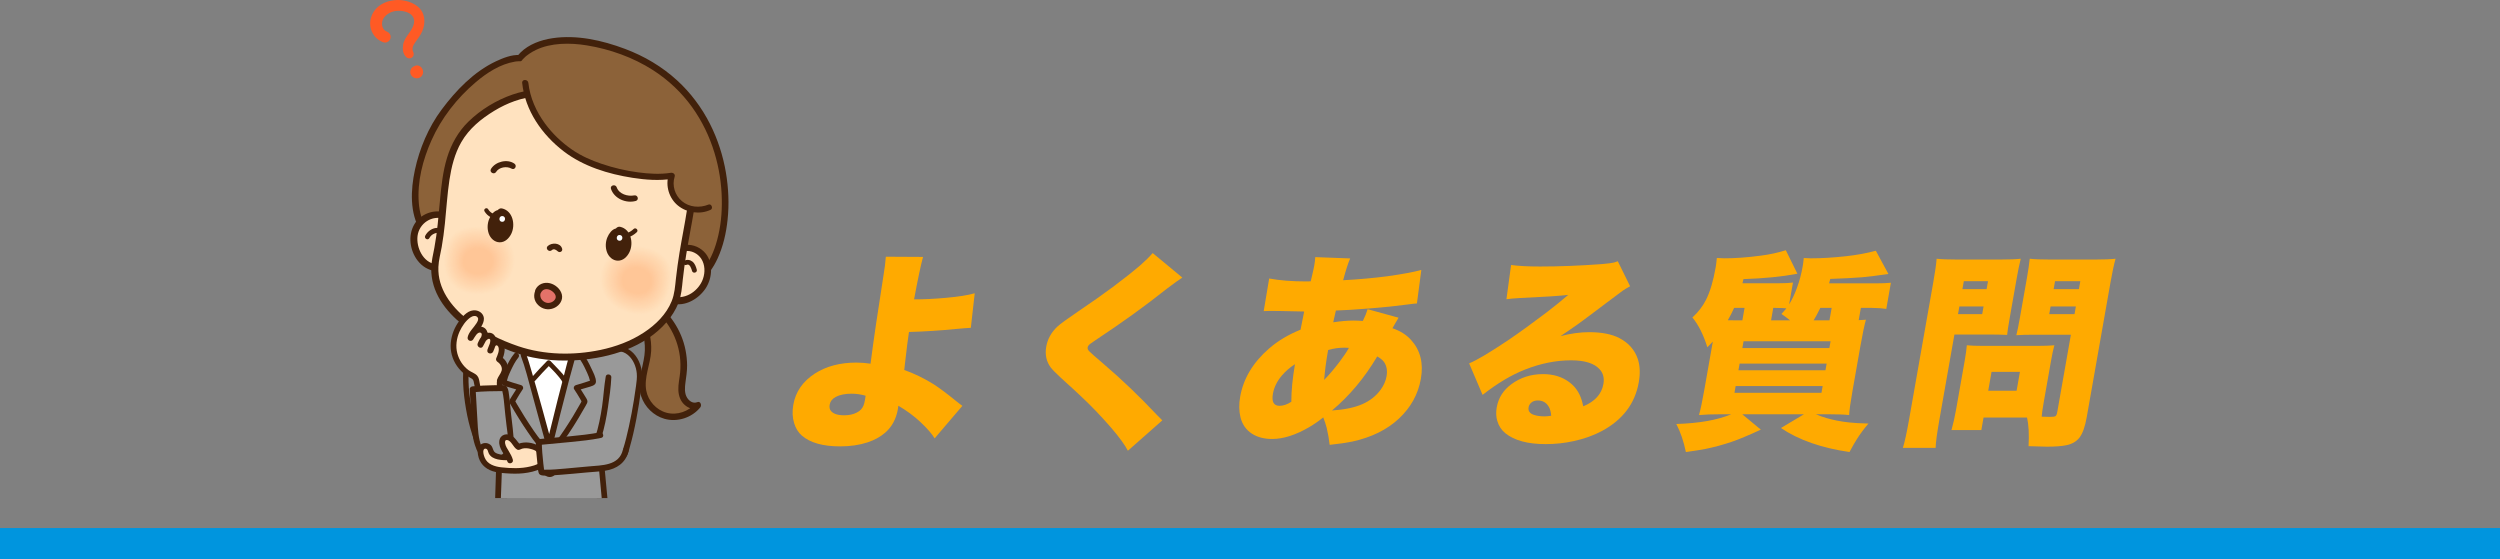 <?xml version="1.0" encoding="UTF-8"?>
<svg id="_レイヤー_2" data-name="レイヤー_2" xmlns="http://www.w3.org/2000/svg" xmlns:xlink="http://www.w3.org/1999/xlink" viewBox="0 0 1200 268.46">
  <rect x="0" y="0" width="1200" height="268.46" fill="#808080" stroke="none"/>
  <defs>
    <style>
      .cls-1 {
        fill: #ffdfba;
      }

      .cls-2 {
        fill: #ffdab4;
      }

      .cls-3 {
        fill: #ffd2a8;
      }

      .cls-4 {
        fill: #ffd3aa;
      }

      .cls-5 {
        fill: #ffd9b2;
      }

      .cls-6 {
        fill: #ffc799;
      }

      .cls-7 {
        fill: #ffd4ab;
      }

      .cls-8 {
        fill: #ffdeb9;
      }

      .cls-9 {
        fill: #fff;
      }

      .cls-10 {
        fill: #ffe1bf;
      }

      .cls-11 {
        fill: #ffe1be;
      }

      .cls-12 {
        fill: #ffcca0;
      }

      .cls-13 {
        fill: none;
      }

      .cls-14 {
        fill: #ffcea3;
      }

      .cls-15 {
        fill: #ffddb7;
      }

      .cls-16 {
        fill: #ffc798;
      }

      .cls-17 {
        fill: #ffd0a6;
      }

      .cls-18 {
        fill: #e47269;
      }

      .cls-19 {
        fill: #ffd5ac;
      }

      .cls-20 {
        fill: #ffcea2;
      }

      .cls-21 {
        fill: #ffcb9f;
      }

      .cls-22 {
        fill: #ffd2a9;
      }

      .cls-23 {
        fill: #ffc99b;
      }

      .cls-24 {
        fill: #ff5a24;
      }

      .cls-25 {
        fill: #fa0;
      }

      .cls-26 {
        fill: #ffdbb5;
      }

      .cls-27 {
        fill: #ffd7af;
      }

      .cls-28 {
        fill: #ffca9d;
      }

      .cls-29 {
        fill: #999;
      }

      .cls-30 {
        fill: #ffcfa4;
      }

      .cls-31 {
        fill: #ffe2bf;
      }

      .cls-32 {
        fill: #ffdfbb;
      }

      .cls-33 {
        fill: #ffdcb6;
      }

      .cls-34 {
        fill: #ffcb9e;
      }

      .cls-35 {
        fill: #ffdab3;
      }

      .cls-36 {
        fill: #0095de;
      }

      .cls-37 {
        fill: #ffc697;
      }

      .cls-38 {
        fill: #ffcda1;
      }

      .cls-39 {
        fill: #42210b;
      }

      .cls-40 {
        fill: #ffd8b0;
      }

      .cls-41 {
        fill: #ffd8b1;
      }

      .cls-42 {
        fill: #ffd1a7;
      }

      .cls-43 {
        fill: #ffe1bd;
      }

      .cls-44 {
        fill: #ffd6ae;
      }

      .cls-45 {
        fill: #ffd0a5;
      }

      .cls-46 {
        fill: #ffd6ad;
      }

      .cls-47 {
        fill: #ffddb8;
      }

      .cls-48 {
        fill: #ffe0bc;
      }

      .cls-49 {
        clip-path: url(#clippath);
      }

      .cls-50 {
        fill: #8c6239;
      }

      .cls-51 {
        fill: #ffc99c;
      }

      .cls-52 {
        fill: #ffc89a;
      }
    </style>
    <clipPath id="clippath">
      <rect class="cls-13" x="190.29" y="8.13" width="164.39" height="230.94"/>
    </clipPath>
  </defs>
  <g id="_レイヤー_1-2" data-name="レイヤー_1">
    <g>
      <g>
        <g>
          <g class="cls-49">
            <g>
              <g>
                <g>
                  <path class="cls-10" d="M249.09,269.43c-.1,2.6,4.85,50.31,4.75,52.91-.02.57-7.26,10.86-7.59,13.95-.58,5.42,5.14,8.84,11.47,3.96,2.53-1.95,6.8-13.06,6.3-17.15-.17-1.37.64-57.63-.7-55.01"/>
                  <path class="cls-39" d="M247.7,269.43c-.04,1.23.14,2.5.25,3.73.21,2.53.45,5.06.68,7.59.64,6.87,1.3,13.73,1.95,20.6.55,5.84,1.12,11.68,1.59,17.53.06.78.12,1.56.17,2.34.01.24.02.49.04.74.02.29-.05.57.04.06.08-.47.09-.18-.04.02-.13.2-.25.42-.37.63-.35.57-.71,1.13-1.06,1.69-.97,1.53-1.94,3.06-2.87,4.62-1.74,2.92-3.9,6.16-3.18,9.71.95,4.68,6.01,6.34,10.14,4.79,1.99-.75,3.81-1.9,5.04-3.65,1.05-1.48,1.82-3.16,2.53-4.83,1.47-3.46,3.09-7.55,2.96-11.38-.31-9.24.04-18.54.06-27.79.01-6.29.02-12.58-.1-18.87-.04-2.1-.08-4.19-.21-6.29-.06-1.04.02-2.45-.54-3.38-.63-1.03-2.16-1.02-2.74.05-.92,1.7,1.67,3.22,2.59,1.52.09-.17-.09.26-.19.24-.09.07-.19.15-.28.22-.59-.07-1.17-.15-1.76-.22-.14-.09-.32-.49-.31-.52-.02.09.07.33.09.42.08.33-.04-.43,0-.01.01.12.03.24.04.36.03.32.05.65.08.97.12,1.9.17,3.8.21,5.7.12,5.84.13,11.68.12,17.51,0,9.69-.3,19.4-.1,29.09.04,2.19-.27,4.17-.88,6.29-.94,3.22-2.2,7.12-4.34,9.68-2.11,2.53-7.82,4.03-9.31.08-.57-1.52-.32-2.45.31-3.84.69-1.54,1.56-3.01,2.42-4.47,1.4-2.37,3.16-4.64,4.35-7.12.49-1.03.18-2.4.09-3.49-.42-5.19-.95-10.37-1.45-15.55-1.09-11.2-2.44-22.4-3.15-33.63-.02-.37-.06-.75-.05-1.13.06-1.8-2.74-1.8-2.79,0h0Z"/>
                </g>
                <path class="cls-29" d="M229.3,171.51c15.65-13.94,53.05-12.28,62.58-3.1,2.18,2.1,3.1,22.92,3.1,22.92l-57.59-4.46-8.09-15.36Z"/>
                <g>
                  <path class="cls-29" d="M265.59,255.76c1.2,30.17.74,66.32.22,66.84-2.29,2.31-14.22,1.07-14.51-1.89-1.41-14.76-10.91-66.12-9.18-84.22l23.79-2.84"/>
                  <path class="cls-39" d="M264.18,255.76c.54,15.7.7,31.43.61,47.14-.03,5.18-.06,10.37-.23,15.55-.04,1.21-.13,2.41-.19,3.62-.02.44.12-.35,0,0-.01.03-.01.06-.02.09-.05.12.28-.56.29-.56-.02-.13.2-.01-.07.03-.62.09-1.51.5-2.38.57-2.4.21-4.91,0-7.23-.69-.84-.25-1.68-.7-2.15-1.05.25.19-.11-.17-.01-.02,0,0,.03.19.02,0-.02-.41-.08-.81-.13-1.22-.47-4.21-1.09-8.4-1.71-12.59-1.73-11.79-3.6-23.55-5.11-35.38-1.35-10.57-2.83-21.39-2.46-32.07.03-.9.08-1.8.17-2.7-.49.49-.97.97-1.46,1.46,6.95-.83,13.9-1.66,20.86-2.49.7-.08,1.39-.17,2.09-.26.2-.03.41-.05.61-.08.74-.1-.15.02.23-.03,1.82-.22,1.84-3.1,0-2.88-6.95.83-13.91,1.64-20.86,2.47-.98.12-1.95.23-2.93.35-.84.1-1.38.59-1.46,1.46-.42,4.54-.19,9.14.12,13.68.4,5.95,1.03,11.88,1.74,17.8,1.51,12.53,3.37,25.02,5.21,37.5.65,4.43,1.31,8.8,1.82,13.21.1.83.09,1.73.29,2.54.24.99,1.02,1.72,1.87,2.24,2.1,1.27,4.82,1.64,7.22,1.81,2.27.16,5.08.21,7.12-.96,1.25-.71,1.36-1.59,1.45-2.88.29-4.13.28-8.3.33-12.44.18-15.65,0-31.32-.58-46.96-.08-2.1-.16-4.19-.26-6.29-.08-1.8-2.88-1.82-2.81,0h0Z"/>
                </g>
                <path class="cls-39" d="M280.12,269.96c.07,1.12-.06,2.28-.13,3.4-.13,2.38-.29,4.75-.44,7.12-.43,6.51-.89,13.02-1.35,19.52-.42,5.88-.84,11.76-1.2,17.64-.1,1.57-.21,3.14-.25,4.71-.04,1.69,1.18,3,2.08,4.34,1.9,2.85,3.94,5.72,5.4,8.84,1.27,2.73-.1,6.12-3.51,6.14-2,.01-4.37-1.12-5.46-2.34-1-1.12-1.74-2.63-2.4-4-1.53-3.14-3.15-6.89-3.3-10.44-.12-2.79-.1-5.61-.19-8.4-.19-5.82-.38-11.63-.56-17.45-.18-6.13-.35-12.27-.45-18.41-.06-3.67-.24-7.42.12-11.08-.07.67-.04.05.03-.06.1-.17-.18.34-.21.37-.7.86-1.95.57-2.34-.1.97,1.67,3.57.16,2.59-1.52-.61-1.05-2.11-1.09-2.75-.04-.28.47-.31,1.06-.36,1.58-.15,1.56-.14,3.14-.15,4.71-.03,5.77.13,11.55.28,17.32.28,10.53.85,21.06.98,31.6.03,2.29.34,4.41,1.01,6.62,1.12,3.68,2.65,7.6,4.99,10.69,2.55,3.36,8.17,5.23,11.95,2.89,3.38-2.09,3.86-6.24,2.28-9.59-1.51-3.21-3.63-6.16-5.6-9.1-.37-.55-.75-1.1-1.11-1.66-.1-.16-.41-.88-.57-.94.29.1.12.95.16.25.01-.26.01-.52.02-.78.17-4.91.55-9.82.87-14.72.78-11.96,1.87-23.94,2.32-35.93.02-.4.04-.81.02-1.21-.1-1.79-2.9-1.8-2.79,0h0Z"/>
                <g>
                  <path class="cls-29" d="M248.15,232.64l39.42,4.2c3.69,13.72-5.93,69.66-6.96,84.45-.21,2.97-12.1,4.55-14.45,2.3-.53-.51-.44-30.47-.9-71.19l-4.84-2.01"/>
                  <path class="cls-39" d="M248.15,234.05c11.53,1.28,23.06,2.56,34.59,3.8,1.61.17,3.22.35,4.83.52-.49-.37-.98-.75-1.47-1.12.45,1.71.54,2.81.65,4.61.14,2.22.14,4.45.1,6.68-.12,5.7-.58,11.4-1.12,17.08-1.2,12.59-2.9,25.13-4.54,37.67-.62,4.75-1.26,9.5-1.76,14.26-.09.86-.17,1.72-.24,2.58-.03.35-.06.7-.07,1.04,0,.13,0-.04,0-.04.05,0-.04.09-.26.25-.59.43-1.83.88-2.76,1.12-1.32.34-2.67.55-4.04.63-1.21.07-2.47.1-3.66-.16-.47-.1-.75-.26-1.06-.35-.4-.11.02-.06-.04,0-.03-.03-.06-.06-.09-.08.07.09.15.19.22.28.19.33.18.42.11.24-.14-.36.02.3,0,.06-.01-.18-.03-.36-.05-.53-.04-.51-.06-1.02-.08-1.53-.16-4.1-.18-8.22-.22-12.32-.17-16.19-.23-32.39-.4-48.58-.03-2.59-.05-5.17-.08-7.76,0-.71-.46-1.15-1.07-1.4-1.61-.67-3.23-1.32-4.85-1.99-.72-.3-1.57.32-1.77,1-.24.82.29,1.47,1,1.77.16.07.06.03-.06-.03.21.09.43.18.64.27.61.26,1.23.52,1.84.78.81.34,1.61.67,2.42,1-.36-.47-.71-.94-1.07-1.4.2,17.78.3,35.56.44,53.34.04,4.75.06,9.5.19,14.24.03,1.06.04,2.12.16,3.17.18,1.68,1.53,2.37,3.11,2.69,2.83.58,5.92.29,8.71-.36,2.01-.47,5.09-1.35,5.64-3.68.41-1.73.36-3.69.56-5.46.26-2.35.55-4.69.85-7.03,1.62-12.7,3.41-25.37,4.77-38.1.66-6.17,1.24-12.36,1.54-18.56.22-4.64.37-9.37-.29-13.98-.11-.76-.25-1.51-.44-2.25-.19-.71-.8-1.05-1.47-1.12-11.53-1.22-23.06-2.41-34.59-3.59-1.61-.16-3.22-.33-4.83-.49-1.8-.18-1.78,2.62,0,2.81h0Z"/>
                </g>
                <g>
                  <path class="cls-29" d="M294.22,183.38c-2.22,20.75-5.46,40.48-5.46,40.48l2.02,21.6s-9.23,2.61-19.48.33c-5.98-1.33-6.64-4.98-6.64-4.98,0,0-.22,3.28-5.31,4.98-6.97,2.32-20.47-1.99-20.47-1.99l.66-19.59s-5.82-35.08-6.09-40.51"/>
                  <path class="cls-39" d="M292.95,183.38c-1.38,12.66-3.12,25.28-5.13,37.85-.12.75-.27,1.51-.37,2.26-.09.74.06,1.51.12,2.25.34,3.66.68,7.32,1.03,10.98.27,2.91.54,5.82.82,8.73.34-.44.67-.88,1.01-1.33-4.25,1.19-8.9,1.41-13.28,1.11-3.1-.21-6.95-.51-9.5-2.51-.61-.48-1.04-1.01-1.42-1.66-.26-.45-.05-.04-.17-.4-.03-.07-.05-.15-.06-.23-.31-1.61-2.58-1.09-2.7.37.04-.5.04-.15-.04.08-.14.42-.11.39-.33.78-.58,1.01-1.55,1.71-2.57,2.24-2.67,1.37-5.84,1.33-8.76,1.09-4.16-.33-8.37-1.24-12.35-2.51.33.44.66.87,1,1.31.13-3.76.28-7.53.42-11.29.08-2.22.15-4.45.23-6.67.03-.76.08-1.5-.04-2.25-1.4-8.89-2.91-17.77-4.25-26.67-.66-4.39-1.52-8.78-1.75-13.21-.09-1.79-2.89-1.8-2.79,0,.2,3.85.92,7.71,1.48,11.51.83,5.6,1.71,11.19,2.61,16.78.62,3.89,1.26,7.78,1.9,11.67.05.29.1.58.14.87-.09-.63-.05-.02-.07.33-.06,1.91-.13,3.82-.19,5.73-.15,4.4-.26,8.8-.41,13.2-.02.61.44,1.13,1,1.31,3.22,1.03,6.56,1.77,9.9,2.25,5.07.73,11.13,1.16,15.29-2.42,1.2-1.03,2.19-2.52,2.32-4.13-.9.12-1.8.24-2.7.37.24,1.27,1.21,2.49,2.14,3.32,2.71,2.41,6.51,2.98,9.98,3.36,5.12.56,10.69.33,15.69-1.07.54-.15,1.07-.73,1.01-1.33-.58-6.22-1.17-12.43-1.75-18.65-.06-.62-.12-1.24-.18-1.87-.03-.27.02-.73-.09-.99-.08-.17-.11.54-.02.01.07-.43.14-.86.2-1.28.71-4.56,1.38-9.12,2.01-13.69,1.18-8.52,2.26-17.06,3.16-25.62.17-1.63-2.37-1.61-2.55,0h0Z"/>
                </g>
                <g>
                  <path class="cls-9" d="M251.3,170.53c2.23,5.71,12.39,43.58,12.39,43.58,0,0,6.78-28.29,11.42-44.57"/>
                  <path class="cls-39" d="M250.02,170.88c2.15,5.58,3.54,11.54,5.15,17.29,2,7.16,3.95,14.33,5.88,21.5.43,1.6.86,3.21,1.29,4.81.35,1.32,2.39,1.37,2.72,0,2.62-10.84,5.36-21.66,8.19-32.45,1.06-4.04,2.32-8.05,3.24-12.12.4-1.79-2.14-2.47-2.73-.75-1.2,3.48-2.03,7.13-2.97,10.69-1.01,3.83-2,7.66-2.98,11.49-1.58,6.22-3.12,12.44-4.62,18.68-.3,1.24-.55,2.48-.84,3.72h2.72c-3.23-11.96-6.49-23.92-10-35.81-.77-2.59-1.48-5.23-2.47-7.76-.61-1.57-3.18-.9-2.56.71h0Z"/>
                </g>
                <path class="cls-39" d="M246.86,169.72c-1.78,2.14-3.08,4.69-4.23,7.2-.85,1.85-2.16,4.17-2.17,6.27,0,1.9,2.52,2.28,3.94,2.73,1.68.53,3.37,1.04,5.07,1.49-.26-.64-.52-1.29-.79-1.93-1.06,1.69-2.16,3.35-3.2,5.05-.41.67-1.08,1.54-.97,2.37.06.48.38.94.61,1.35,2.54,4.49,5.3,8.89,8.21,13.15,1.55,2.28,3.14,4.66,5.11,6.62,1.25,1.24,3.19-.69,1.94-1.94-1.56-1.55-2.84-3.39-4.09-5.19-1.62-2.33-3.15-4.71-4.66-7.11-1.22-1.95-2.42-3.92-3.58-5.91-.3-.52-.58-1.07-.9-1.58-.02-.03-.06-.16-.1-.18.14.09.06,1.1.03,1.08-.02-.01.49-.92.52-.98,1.05-1.84,2.17-3.65,3.34-5.41.48-.73-.02-1.7-.79-1.93-1.39-.42-2.77-.83-4.15-1.26-.89-.28-1.79-.56-2.67-.89-.26-.1-.43-.26-.57-.23-.05-.02-.09-.05-.14-.08.34.22.52.51.53.87-.07-.01.13-.4,0-.05.3-.73.43-1.56.71-2.31.4-1.07.87-2.12,1.36-3.15,1-2.1,2.07-4.32,3.57-6.12,1.13-1.34-.81-3.29-1.94-1.94h0Z"/>
                <path class="cls-39" d="M277.72,171.66c1.5,1.79,2.58,4.02,3.57,6.12.49,1.03.95,2.08,1.36,3.15.28.75.41,1.58.71,2.31-.14-.35.08.04,0,.05.01-.36.19-.65.53-.87-.03.02-.07.04-.1.06-.16-.03-.34.15-.6.25-.88.33-1.77.61-2.67.89-1.38.43-2.77.85-4.15,1.26-.77.23-1.27,1.2-.79,1.93,1.01,1.52,1.96,3.06,2.88,4.63.24.4.48.81.7,1.22.06.11.14.38.24.45.13.1-.13.22-.05-.11.05-.21-.1-.8.12-.9-.21.09-.52.96-.63,1.16-2.41,4.32-4.98,8.57-7.72,12.69-1.41,2.12-2.84,4.33-4.65,6.13-1.25,1.24.68,3.18,1.94,1.94,1.7-1.69,3.08-3.73,4.42-5.7,1.69-2.49,3.28-5.04,4.83-7.61,1.2-1.98,2.37-3.98,3.5-6.01.23-.41.48-.81.66-1.24.37-.88.03-1.53-.41-2.3-1.12-1.94-2.39-3.79-3.57-5.68-.26.64-.52,1.29-.79,1.93,1.7-.46,3.39-.96,5.07-1.49,1.41-.45,3.94-.83,3.94-2.73,0-2.1-1.32-4.42-2.17-6.27-1.16-2.52-2.45-5.07-4.23-7.2-1.13-1.36-3.06.59-1.94,1.94h0Z"/>
                <path class="cls-39" d="M256.89,182.74c2.35-2.69,4.83-5.27,7.31-7.84h-1.63c2.64,2.62,5.5,5.35,7.49,8.51.77,1.23,2.61.15,1.94-1.14-1.07-2.05-2.87-3.82-4.43-5.5-1.1-1.19-2.22-2.36-3.37-3.51-.44-.43-1.2-.45-1.63,0-2.48,2.57-4.96,5.15-7.3,7.84-.97,1.11.65,2.75,1.63,1.63h0Z"/>
                <g>
                  <path class="cls-29" d="M266.22,226.78c-1.61,2.75-5.81.82-4.38-1.83,1.45-2.67,5.92-.81,4.38,1.83Z"/>
                  <path class="cls-39" d="M265.54,226.38c-.52.77-1.41,1.1-2.28.71-.79-.36-1.05-1.13-.56-1.87.88-1.32,3.66-.56,2.79,1.13-.5.96.93,1.81,1.46.85,2.04-3.64-3.73-6.08-5.77-2.87-.98,1.54-.45,3.49,1.19,4.29,1.69.83,3.59.13,4.53-1.44.52-.88-.8-1.63-1.36-.79Z"/>
                </g>
              </g>
              <g>
                <path class="cls-29" d="M240.68,165.5c-4.41-4.18-14.16-.11-16.42,8.98-2.93,11.8,4.34,45.85,10.84,43.06,1.73-.74,3.29-7.92,3.88-9.97.36-1.25,2.65-.74,2.41-2.11-1.16-6.74-2.35-19.37-3.25-27.18"/>
                <path class="cls-39" d="M241.47,164.7c-2.83-2.61-6.89-2.36-10.19-.84-4.13,1.91-7.15,5.91-8.26,10.27-.81,3.19-.83,6.6-.71,9.86.16,4.17.68,8.33,1.39,12.44.7,4,1.61,7.97,2.87,11.82.94,2.86,2.02,5.88,3.84,8.31,1.23,1.65,3.37,3.36,5.5,2.12,1.48-.86,2.12-2.97,2.65-4.48.65-1.88,1.13-3.82,1.64-5.74.04-.13.07-.26.11-.39.08-.22.03-.19-.14.11.07-.05.14-.09.22-.12.43-.02,1.08-.37,1.43-.6,1.17-.77,1.02-1.95.82-3.16-.43-2.69-.77-5.39-1.08-8.09-.37-3.13-.7-6.27-1.04-9.4-.32-2.97-.53-5.97-1.06-8.91-.28-1.51-2.76-1.17-2.68.36.24,4.91.99,9.84,1.54,14.72.28,2.43.56,4.86.88,7.28.15,1.14.31,2.28.48,3.42.07.46.14.91.21,1.37,0-.04.07.51.09.51.04-.18.13-.34.26-.48-.05.06-.11.08-.2.08-.67-.07-1.76.79-2.1,1.31-.4.61-.52,1.4-.7,2.09-.47,1.81-.93,3.63-1.57,5.39-.28.77-.67,1.43-1.03,2.16-.03.06-.28.41,0,.09-.15.16-.46.1-.24.08-.35.04-.08,0-.15,0-.07-.01-.16-.03-.22-.06-.18-.1.32.16.03.01-.5-.26-.34-.15-.76-.57-1.51-1.5-2.55-4.05-3.36-6.22-1.22-3.3-2.12-6.73-2.87-10.16-1.51-6.93-2.6-14.27-2.04-21.38.32-4.04,1.85-7.84,5.06-10.46,2.57-2.09,6.96-3.71,9.78-1.16,1.07.97,2.66-.6,1.59-1.59h0Z"/>
              </g>
              <g>
                <path class="cls-29" d="M291.64,168.75c8.98-4.96,16.42,4.34,15.26,14.19-1.43,12.13-4.26,26.85-7.05,34.75-1.75,4.95-14.41-3.01-13.94-4.18,4.17-10.49,5.11-22.77,6.17-32.45"/>
                <path class="cls-39" d="M292.21,169.72c3.03-1.6,6.48-1.62,9.18.66,2.55,2.17,3.96,5.54,4.26,8.83.19,2.03-.09,4.02-.36,6.03-.3,2.23-.63,4.45-.99,6.67-.69,4.29-1.49,8.57-2.42,12.81-.82,3.72-1.7,7.43-2.86,11.05-.17.52-.36,1.28-.57,1.63-.1.17-.29.31-.41.36-.74.26-1.67.12-2.55-.1-2.29-.58-4.46-1.72-6.42-3.03-.69-.46-1.24-.85-1.82-1.46-.17-.18-.05.1-.05-.06,0-.25.15.62.11.48.06.17-.26.73.11-.08.47-1.04.8-2.16,1.15-3.24,1.56-4.85,2.54-9.86,3.27-14.89.69-4.72,1.39-9.54,1.6-14.31.07-1.51-2.41-1.9-2.68-.36-.83,4.72-1.05,9.56-1.75,14.31-.73,4.97-1.7,9.92-3.25,14.7-.37,1.13-.97,2.28-1.23,3.43-.12.52-.03.99.24,1.45.48.82,1.37,1.43,2.12,1.97,2.14,1.56,4.62,2.84,7.15,3.61,2.22.68,5.28,1.05,6.74-1.22.85-1.33,1.19-3.2,1.62-4.7.58-2.01,1.08-4.03,1.56-6.07,1.1-4.74,1.99-9.54,2.76-14.35.4-2.48.75-4.96,1.08-7.45.29-2.21.64-4.43.47-6.66-.32-4.25-2.05-8.65-5.5-11.33-3.5-2.72-7.89-2.68-11.7-.61-1.27.69-.14,2.62,1.14,1.94h0Z"/>
              </g>
              <g>
                <path class="cls-50" d="M298.35,138.19c8.68,1.98,18.13,9.05,23.24,16.33,5.12,7.28,7.42,16.48,6.35,25.32-.41,3.33-1.27,6.74-.38,9.97.89,3.23,4.45,6.05,7.51,4.68-3.58,4.49-9.89,6.59-15.44,5.14-5.55-1.45-10.03-6.37-10.96-12.03-.96-5.87,1.61-11.69,2.23-17.61,1.3-12.32-5.99-24.06-14.97-32.6"/>
                <path class="cls-39" d="M297.97,139.56c4.75,1.18,9.13,3.57,13.04,6.47,3.97,2.93,7.57,6.56,10.21,10.75,2.7,4.3,4.47,9.21,5.12,14.25.32,2.53.36,5.1.14,7.64-.25,2.86-.99,5.7-.87,8.58.11,2.69.97,5.29,3.04,7.11,1.86,1.64,4.42,2.52,6.83,1.57-.49-.83-.97-1.67-1.46-2.5-3.36,4.06-8.99,6.07-14.13,4.67-4.88-1.33-8.75-5.62-9.68-10.58-1.19-6.36,2.02-12.7,2.35-19.02.3-5.72-1.21-11.38-3.69-16.51-2.87-5.93-7.08-11.18-11.81-15.72-1.46-1.4-3.69.82-2.22,2.22,8.56,8.18,16.02,19.55,14.51,31.92-.81,6.57-3.82,13.2-1.58,19.83,1.72,5.1,5.95,9.29,11.15,10.78,6.18,1.77,13.2-.5,17.23-5.49.81-1.01.09-3.14-1.46-2.5-1.95.8-3.81-.43-4.86-2.09-1.38-2.19-1.13-4.96-.8-7.41.36-2.67.78-5.3.78-8.01,0-2.49-.27-4.99-.75-7.44-1.94-9.88-7.78-18.09-15.7-24.11-4.32-3.29-9.28-5.97-14.61-7.16-1.78-.39-2.54,2.3-.76,2.74h0Z"/>
              </g>
              <g>
                <g>
                  <path class="cls-50" d="M249.46,27.93s-15.73-1.13-35.72,24.93c-13.24,17.26-22.6,52.32-3.98,63.83l119.55,19.03c25.02-2.08,34.32-89.2-32.56-111.72-36.41-12.26-47.3,3.92-47.3,3.92Z"/>
                  <path class="cls-39" d="M249.46,26.42c-3.83-.27-8.04,1.43-11.41,3.01-10.59,4.98-19.24,14-26.12,23.25-6.27,8.43-10.57,18.64-12.77,28.88-2.04,9.51-2.59,20.65,2.66,29.27,1.18,1.94,2.66,3.73,4.39,5.2.9.76,2.07,1.9,3.24,2.19.79.2,1.65.26,2.46.39,4.4.7,8.79,1.4,13.19,2.1,6.96,1.11,13.93,2.22,20.89,3.33,8.17,1.3,16.34,2.6,24.51,3.91,8.13,1.3,16.26,2.59,24.4,3.89,6.74,1.07,13.47,2.15,20.21,3.22,4.02.64,8.04,1.28,12.05,1.92.58.09,1.15.2,1.73.28,2.1.28,4.62-.82,6.38-1.88,4.22-2.55,7.15-6.9,9.17-11.3,2.71-5.89,4.14-12.27,4.81-18.7.79-7.5.44-15.1-.81-22.53-1.37-8.1-3.93-16-7.63-23.33-3.95-7.81-9.28-14.96-15.74-20.88-7.28-6.68-15.87-11.73-25.1-15.19-10.92-4.1-23.16-6.87-34.85-5.1-5.5.83-11.25,2.88-15.28,6.86-.38.38-.75.77-1.08,1.19-.07.08-.13.16-.19.25-.38.49.2-.25.04-.03-.11.14-.23.27-.32.42-.03.04-.06.08-.09.13-1.07,1.59,1.5,3.07,2.56,1.5.03-.04.06-.09.09-.13.14-.18-.31.35-.1.13-.41.42,0-.01.18-.19.42-.41.8-.84,1.24-1.23.14-.13.29-.25.44-.37.19-.16.47-.37.26-.21.4-.3.8-.6,1.21-.88.99-.68,2.04-1.27,3.13-1.8,7.24-3.5,16.42-3.52,24.46-2.21,11.16,1.82,22.21,5.76,31.75,11.87,7.34,4.7,13.81,10.8,18.88,17.9,4.73,6.62,8.29,14.02,10.65,21.8,2.19,7.22,3.38,14.71,3.52,22.25.13,6.74-.5,13.22-2.26,19.7-.76,2.8-1.7,5.45-2.86,7.84-.56,1.15-1.17,2.27-1.85,3.35-.33.52-.67,1.02-1.03,1.52-.4.56-.38.53-.91,1.16-.7.82-1.46,1.59-2.29,2.29-.09.08-.18.15-.27.22-.27.22-.05.05-.08.07-.21.16-.43.31-.65.46-.4.27-.81.52-1.24.75-.21.11-.42.21-.63.32-.06.03-.44.19-.2.09.22-.09-.14.06-.21.08-.45.16-.9.31-1.37.43-.22.05-.45.1-.67.14-.1.02-.21.03-.31.05-.06,0-.22.06,0,0,.27-.07-.01.03-.05,0-.19-.14-.01.08.15.08-.02,0-.05,0-.07-.01-2.44-.15-4.95-.79-7.36-1.17-5.59-.89-11.17-1.78-16.76-2.66-7.45-1.18-14.89-2.37-22.34-3.55-8.11-1.29-16.22-2.58-24.33-3.87-7.59-1.21-15.18-2.41-22.76-3.62-5.77-.92-11.55-1.83-17.32-2.75-2.76-.44-5.6-.73-8.33-1.32-.07-.02-.16-.01-.23-.04-.01,0-.02,0-.04,0,.33.12-.08-.12-.16-.19-.26-.21-.56-.38-.83-.58-1.64-1.22-3.07-2.75-4.2-4.45-2.46-3.69-3.63-8.09-3.98-12.48-.83-10.24,1.93-20.81,6.08-30.11,4.78-10.72,12.22-20.19,21.14-27.8,5.39-4.6,11.82-8.78,18.9-9.97.11-.02.65-.1.41-.07-.23.03.26-.03.38-.04.28-.03.56-.05.84-.06.23,0,.46-.02.69,0,1.94.13,1.93-2.88,0-3.01Z"/>
                </g>
                <g>
                  <g>
                    <path class="cls-10" d="M328.27,119.16c3.44-.79,7.26.94,9.3,3.66,2.04,2.72,2.49,6.2,1.94,9.41-1.23,7.1-8.66,13.48-16.42,11.93"/>
                    <path class="cls-39" d="M328.66,120.58c3.05-.59,6.33,1.08,7.97,3.66,1.8,2.82,1.88,6.47.81,9.57-.96,2.8-2.99,5.29-5.46,6.9-2.78,1.81-5.65,2.2-8.9,1.92-1.76-.15-2.03,2.55-.41,3.01,6.1,1.74,12.64-2.16,15.96-7.11,3.5-5.2,3.94-13.2-.82-17.82-2.62-2.54-6.36-3.75-9.93-2.97-1.86.4-1.07,3.2.78,2.84h0Z"/>
                  </g>
                  <path class="cls-39" d="M329.6,127.1c1.52-.75,2.32,2.03,2.58,2.95.41,1.46,2.69.84,2.27-.63-.4-1.43-.9-2.93-2.11-3.88-1.12-.87-2.62-1.08-3.87-.37-1.27.71-.15,2.57,1.13,1.93h0Z"/>
                </g>
                <g>
                  <g>
                    <path class="cls-10" d="M213.66,103.64c-4.45-1.68-9.84.16-12.56,3.66-2.72,3.5-3.02,8.27-1.63,12.45,1.39,4.17,4.92,8.22,9.66,8.74"/>
                    <path class="cls-39" d="M214.07,102.18c-5.59-2.07-12.37.49-15.29,5.66-3.05,5.4-2.01,12.5,1.72,17.29,2.17,2.79,5.13,4.58,8.64,5.03.9.12,1.66-.85,1.67-1.67.01-1-.78-1.55-1.67-1.67-6.07-.8-9.4-8.04-8.72-13.55.76-6.08,6.96-10.21,12.84-8.17,1.86.64,2.62-2.25.81-2.92h0Z"/>
                  </g>
                  <path class="cls-39" d="M206.08,114.3c.94-1.76,2.47-2.39,4.35-2.68,1.32-.21.89-2.12-.3-2.21-2.49-.18-4.92,1.6-6.02,3.74-.67,1.3,1.27,2.45,1.97,1.15h0Z"/>
                </g>
                <g>
                  <path class="cls-31" d="M325.53,70.38c-12.95-15.07-27.01-20.02-44.85-23.65-17.74-3.61-32.66-4.71-51.4,10-19.88,15.61-13.95,39.63-19.92,66.44-6.29,28.29,33.02,43.6,44.29,46.25,14,3.29,31.01,2.41,44.45-2.46,13.44-4.87,26.36-15.04,27.57-28.94,2.89-33.32,13.52-51.73-.14-67.63Z"/>
                  <path class="cls-39" d="M326.58,69.33c-5-5.81-10.86-10.87-17.55-14.64-6.21-3.5-12.99-5.87-19.87-7.64-13.91-3.57-29.07-6.49-43.04-1.7-7.82,2.68-15.44,7.31-21.35,13.11-4.87,4.78-8.21,10.78-10.19,17.27-2.02,6.63-2.75,13.59-3.39,20.46-.71,7.62-1.29,15.26-2.7,22.79-.61,3.28-1.45,6.48-1.49,9.84-.04,2.72.34,5.47,1.12,8.08,1.53,5.15,4.52,9.74,8.16,13.64,7.12,7.63,16.57,12.94,26.14,16.88,3.36,1.38,6.82,2.63,10.35,3.51,7.97,1.98,16.37,2.48,24.55,1.93,15.45-1.05,32.22-6.15,42.67-18.24,2.38-2.75,4.31-5.8,5.66-9.18,1.44-3.63,1.68-7.4,2.09-11.24.85-7.99,2.27-15.9,3.71-23.81,2.03-11.17,4.76-23.63-.29-34.4-1.15-2.46-2.71-4.68-4.46-6.75-1.34-1.58-3.61.71-2.27,2.27,3.26,3.83,5.33,8.43,6.01,13.41.72,5.3.1,10.75-.71,16-1.05,6.85-2.47,13.65-3.58,20.49-.66,4.04-1.23,8.09-1.68,12.16-.42,3.76-.62,7.42-2.05,10.97-2.54,6.33-7.72,11.39-13.34,15.07-6.33,4.16-13.48,6.81-20.88,8.36-12.87,2.69-26.86,2.47-39.38-1.77-8.71-2.95-17.31-7.19-24.55-12.95-7.75-6.18-14.23-14.71-13.84-25.07.12-3.25,1.03-6.4,1.59-9.59.66-3.75,1.14-7.53,1.54-11.32.74-6.97,1.12-13.99,2.18-20.93.96-6.26,2.49-12.52,5.66-18.06,3.72-6.5,9.54-11.25,15.87-15.1,6.21-3.78,13.1-6.34,20.37-6.98,6.91-.61,13.81.31,20.59,1.61,13.72,2.63,27.35,6.5,38.27,15.64,2.89,2.42,5.55,5.1,8.02,7.95,1.25,1.45,3.34-.66,2.1-2.1Z"/>
                </g>
                <g>
                  <path class="cls-31" d="M321.85,138.22c-2.04,8.98-8.87,15.07-19.87,12.21-10.99-2.85-15.57-11.6-13.53-20.57,2.04-8.98,11.5-14.08,22.5-11.22,10.99,2.85,12.94,10.61,10.9,19.58Z"/>
                  <path class="cls-11" d="M321.62,138.18c-2.01,8.84-8.76,14.82-19.59,12.01-10.82-2.81-15.33-11.42-13.32-20.26,2.01-8.84,11.33-13.86,22.15-11.05,10.82,2.81,12.77,10.46,10.76,19.3Z"/>
                  <path class="cls-43" d="M321.39,138.14c-1.98,8.7-8.65,14.58-19.31,11.82-10.66-2.77-15.09-11.24-13.12-19.94,1.98-8.7,11.15-13.65,21.81-10.88,10.66,2.77,12.59,10.31,10.62,19.01Z"/>
                  <path class="cls-48" d="M321.16,138.1c-1.95,8.56-8.54,14.34-19.03,11.62-10.49-2.72-14.85-11.06-12.91-19.63,1.95-8.56,10.98-13.43,21.46-10.71,10.49,2.72,12.42,10.16,10.47,18.72Z"/>
                  <path class="cls-32" d="M320.93,138.05c-1.91,8.43-8.43,14.1-18.75,11.42-10.32-2.68-14.62-10.89-12.7-19.31,1.91-8.43,10.8-13.22,21.12-10.54,10.32,2.68,12.25,10,10.33,18.43Z"/>
                  <path class="cls-1" d="M320.7,138.01c-1.88,8.29-8.32,13.86-18.47,11.22-10.15-2.63-14.38-10.71-12.49-19,1.88-8.29,10.62-13,20.78-10.37,10.15,2.63,12.07,9.85,10.19,18.14Z"/>
                  <path class="cls-8" d="M320.47,137.97c-1.85,8.15-8.21,13.61-18.19,11.02-9.98-2.59-14.14-10.53-12.29-18.68,1.85-8.15,10.45-12.78,20.43-10.19,9.98,2.59,11.9,9.7,10.05,17.85Z"/>
                  <path class="cls-47" d="M320.24,137.93c-1.82,8.01-8.1,13.37-17.91,10.82-9.82-2.55-13.9-10.35-12.08-18.37,1.82-8.01,10.27-12.57,20.09-10.02,9.82,2.55,11.73,9.55,9.91,17.57Z"/>
                  <path class="cls-15" d="M320.01,137.89c-1.79,7.88-7.99,13.13-17.63,10.63-9.65-2.5-13.66-10.18-11.87-18.05,1.79-7.88,10.1-12.35,19.74-9.85,9.65,2.5,11.55,9.4,9.76,17.28Z"/>
                  <path class="cls-33" d="M319.78,137.84c-1.76,7.74-7.87,12.89-17.35,10.43-9.48-2.46-13.43-10-11.67-17.74,1.76-7.74,9.92-12.14,19.4-9.68,9.48,2.46,11.38,9.25,9.62,16.99Z"/>
                  <path class="cls-26" d="M319.55,137.8c-1.73,7.6-7.76,12.64-17.07,10.23-9.31-2.42-13.19-9.82-11.46-17.42,1.73-7.6,9.74-11.92,19.05-9.51,9.31,2.42,11.21,9.1,9.48,16.7Z"/>
                  <path class="cls-2" d="M319.32,137.76c-1.7,7.46-7.65,12.4-16.79,10.03-9.14-2.37-12.95-9.64-11.25-17.11,1.7-7.47,9.57-11.71,18.71-9.33,9.14,2.37,11.03,8.95,9.34,16.41Z"/>
                  <path class="cls-35" d="M319.09,137.72c-1.67,7.33-7.54,12.16-16.52,9.83-8.97-2.33-12.71-9.47-11.05-16.8,1.67-7.33,9.39-11.49,18.37-9.16,8.97,2.33,10.86,8.8,9.2,16.13Z"/>
                  <path class="cls-5" d="M318.86,137.67c-1.63,7.19-7.43,11.92-16.24,9.63-8.81-2.29-12.47-9.29-10.84-16.48,1.63-7.19,9.22-11.28,18.02-8.99,8.81,2.29,10.69,8.65,9.05,15.84Z"/>
                  <path class="cls-41" d="M318.63,137.63c-1.6,7.05-7.32,11.68-15.96,9.44-8.64-2.24-12.23-9.11-10.63-16.17,1.6-7.05,9.04-11.06,17.68-8.82,8.64,2.24,10.51,8.5,8.91,15.55Z"/>
                  <path class="cls-40" d="M318.4,137.59c-1.57,6.92-7.21,11.43-15.68,9.24-8.47-2.2-12-8.94-10.42-15.85,1.57-6.92,8.86-10.85,17.33-8.65,8.47,2.2,10.34,8.35,8.77,15.26Z"/>
                  <path class="cls-27" d="M318.17,137.55c-1.54,6.78-7.1,11.19-15.4,9.04-8.3-2.15-11.76-8.76-10.22-15.54,1.54-6.78,8.69-10.63,16.99-8.48,8.3,2.15,10.17,8.2,8.63,14.97Z"/>
                  <path class="cls-44" d="M317.94,137.5c-1.51,6.64-6.99,10.95-15.12,8.84-8.13-2.11-11.52-8.58-10.01-15.22,1.51-6.64,8.51-10.42,16.64-8.3,8.13,2.11,9.99,8.04,8.49,14.69Z"/>
                  <path class="cls-46" d="M317.71,137.46c-1.48,6.5-6.88,10.71-14.84,8.64-7.97-2.07-11.28-8.4-9.8-14.91,1.48-6.5,8.34-10.2,16.3-8.13,7.97,2.07,9.82,7.89,8.34,14.4Z"/>
                  <path class="cls-19" d="M317.48,137.42c-1.45,6.37-6.76,10.47-14.56,8.44-7.8-2.02-11.04-8.23-9.6-14.59,1.45-6.37,8.16-9.98,15.96-7.96,7.8,2.02,9.65,7.74,8.2,14.11Z"/>
                  <path class="cls-7" d="M317.25,137.38c-1.42,6.23-6.65,10.22-14.28,8.24-7.63-1.98-10.8-8.05-9.39-14.28,1.42-6.23,7.98-9.77,15.61-7.79,7.63,1.98,9.47,7.59,8.06,13.82Z"/>
                  <path class="cls-7" d="M317.02,137.34c-1.38,6.09-6.54,9.98-14,8.05-7.46-1.94-10.57-7.87-9.18-13.96,1.38-6.09,7.81-9.55,15.27-7.62,7.46,1.94,9.3,7.44,7.92,13.53Z"/>
                  <path class="cls-4" d="M316.79,137.29c-1.35,5.95-6.43,9.74-13.72,7.85-7.29-1.89-10.33-7.69-8.98-13.65,1.35-5.95,7.63-9.34,14.92-7.45,7.29,1.89,9.13,7.29,7.78,13.25Z"/>
                  <path class="cls-22" d="M316.56,137.25c-1.32,5.82-6.32,9.5-13.44,7.65-7.12-1.85-10.09-7.52-8.77-13.33,1.32-5.82,7.46-9.12,14.58-7.27,7.12,1.85,8.95,7.14,7.63,12.96Z"/>
                  <path class="cls-3" d="M316.33,137.21c-1.29,5.68-6.21,9.26-13.17,7.45-6.96-1.8-9.85-7.34-8.56-13.02,1.29-5.68,7.28-8.91,14.24-7.1,6.96,1.8,8.78,6.99,7.49,12.67Z"/>
                  <path class="cls-42" d="M316.1,137.17c-1.26,5.54-6.1,9.01-12.89,7.25-6.79-1.76-9.61-7.16-8.35-12.7,1.26-5.54,7.1-8.69,13.89-6.93,6.79,1.76,8.61,6.84,7.35,12.38Z"/>
                  <path class="cls-17" d="M315.87,137.12c-1.23,5.4-5.99,8.77-12.61,7.05-6.62-1.72-9.38-6.98-8.15-12.39,1.23-5.4,6.93-8.48,13.55-6.76,6.62,1.72,8.44,6.69,7.21,12.09Z"/>
                  <path class="cls-45" d="M315.64,137.08c-1.2,5.27-5.88,8.53-12.33,6.86-6.45-1.67-9.14-6.81-7.94-12.07,1.2-5.27,6.75-8.26,13.2-6.59,6.45,1.67,8.26,6.54,7.07,11.81Z"/>
                  <path class="cls-30" d="M315.41,137.04c-1.17,5.13-5.77,8.29-12.05,6.66-6.28-1.63-8.9-6.63-7.73-11.76,1.17-5.13,6.58-8.05,12.86-6.42,6.28,1.63,8.09,6.39,6.92,11.52Z"/>
                  <path class="cls-14" d="M315.18,137c-1.13,4.99-5.65,8.05-11.77,6.46-6.11-1.59-8.66-6.45-7.53-11.44,1.13-4.99,6.4-7.83,12.51-6.24,6.11,1.59,7.92,6.24,6.78,11.23Z"/>
                  <path class="cls-20" d="M314.95,136.95c-1.1,4.86-5.54,7.8-11.49,6.26-5.95-1.54-8.42-6.27-7.32-11.13,1.1-4.86,6.22-7.62,12.17-6.07,5.95,1.54,7.74,6.09,6.64,10.94Z"/>
                  <path class="cls-38" d="M314.72,136.91c-1.07,4.72-5.43,7.56-11.21,6.06-5.78-1.5-8.18-6.1-7.11-10.81,1.07-4.72,6.05-7.4,11.83-5.9,5.78,1.5,7.57,5.93,6.5,10.65Z"/>
                  <path class="cls-12" d="M314.49,136.87c-1.04,4.58-5.32,7.32-10.93,5.86-5.61-1.46-7.95-5.92-6.91-10.5,1.04-4.58,5.87-7.18,11.48-5.73,5.61,1.46,7.4,5.78,6.36,10.36Z"/>
                  <path class="cls-21" d="M314.26,136.83c-1.01,4.44-5.21,7.08-10.65,5.66-5.44-1.41-7.71-5.74-6.7-10.18,1.01-4.44,5.7-6.97,11.14-5.56,5.44,1.41,7.22,5.63,6.21,10.08Z"/>
                  <path class="cls-34" d="M314.03,136.79c-.98,4.31-5.1,6.84-10.37,5.47-5.27-1.37-7.47-5.56-6.49-9.87.98-4.31,5.52-6.75,10.79-5.39,5.27,1.37,7.05,5.48,6.07,9.79Z"/>
                  <path class="cls-28" d="M313.8,136.74c-.95,4.17-4.99,6.59-10.09,5.27-5.11-1.32-7.23-5.39-6.28-9.56.95-4.17,5.34-6.54,10.45-5.21,5.11,1.32,6.88,5.33,5.93,9.5Z"/>
                  <path class="cls-51" d="M313.57,136.7c-.92,4.03-4.88,6.35-9.81,5.07-4.94-1.28-6.99-5.21-6.08-9.24.92-4.03,5.17-6.32,10.1-5.04,4.94,1.28,6.7,5.18,5.79,9.21Z"/>
                  <path class="cls-23" d="M313.34,136.66c-.88,3.89-4.77,6.11-9.54,4.87-4.77-1.24-6.76-5.03-5.87-8.93.88-3.89,4.99-6.11,9.76-4.87,4.77,1.24,6.53,5.03,5.65,8.92Z"/>
                  <path class="cls-52" d="M313.11,136.62c-.85,3.76-4.66,5.87-9.26,4.67-4.6-1.19-6.52-4.85-5.66-8.61.85-3.76,4.82-5.89,9.42-4.7,4.6,1.19,6.36,4.88,5.5,8.64Z"/>
                  <path class="cls-6" d="M312.88,136.57c-.82,3.62-4.54,5.62-8.98,4.47-4.43-1.15-6.28-4.68-5.46-8.3.82-3.62,4.64-5.68,9.07-4.53,4.43,1.15,6.18,4.73,5.36,8.35Z"/>
                  <path class="cls-16" d="M312.65,136.53c-.79,3.48-4.43,5.38-8.7,4.28-4.26-1.11-6.04-4.5-5.25-7.98.79-3.48,4.46-5.46,8.73-4.35,4.26,1.11,6.01,4.58,5.22,8.06Z"/>
                  <path class="cls-37" d="M312.42,136.49c-.76,3.35-4.32,5.14-8.42,4.08-4.1-1.06-5.8-4.32-5.04-7.67.76-3.34,4.29-5.25,8.38-4.18,4.1,1.06,5.84,4.43,5.08,7.77Z"/>
                </g>
                <g>
                  <path class="cls-31" d="M212.91,124.88c-.19,9.2,4.97,16.76,16.33,16.65,11.36-.11,17.91-7.49,18.1-16.7.19-9.2-7.76-16.44-19.12-16.32-11.36.11-15.12,7.17-15.3,16.37Z"/>
                  <path class="cls-11" d="M213.14,124.89c-.18,9.06,4.92,16.5,16.11,16.39,11.18-.11,17.63-7.38,17.82-16.44.18-9.06-7.65-16.19-18.83-16.07-11.18.11-14.91,7.07-15.1,16.13Z"/>
                  <path class="cls-43" d="M213.37,124.9c-.18,8.92,4.87,16.24,15.88,16.13,11.01-.11,17.36-7.27,17.54-16.19.18-8.92-7.53-15.93-18.54-15.82-11.01.11-14.71,6.96-14.89,15.88Z"/>
                  <path class="cls-48" d="M213.61,124.92c-.18,8.78,4.83,15.98,15.66,15.87,10.83-.11,17.09-7.15,17.27-15.93.18-8.78-7.41-15.68-18.24-15.57-10.83.11-14.5,6.86-14.68,15.64Z"/>
                  <path class="cls-32" d="M213.84,124.93c-.18,8.64,4.78,15.72,15.44,15.61,10.66-.11,16.81-7.04,16.99-15.68.18-8.64-7.29-15.43-17.95-15.32-10.66.11-14.3,6.75-14.48,15.39Z"/>
                  <path class="cls-1" d="M214.07,124.95c-.17,8.5,4.73,15.45,15.21,15.35,10.49-.11,16.54-6.92,16.71-15.42.17-8.5-7.17-15.18-17.66-15.07-10.49.11-14.09,6.65-14.27,15.15Z"/>
                  <path class="cls-8" d="M214.31,124.96c-.17,8.36,4.68,15.19,14.99,15.09,10.31-.1,16.26-6.81,16.43-15.16.17-8.36-7.05-14.93-17.37-14.82-10.31.1-13.89,6.54-14.06,14.9Z"/>
                  <path class="cls-47" d="M214.54,124.98c-.17,8.22,4.63,14.93,14.77,14.83,10.14-.1,15.99-6.69,16.16-14.91.17-8.22-6.93-14.68-17.07-14.57-10.14.1-13.69,6.44-13.85,14.66Z"/>
                  <path class="cls-15" d="M214.77,124.99c-.16,8.08,4.58,14.67,14.55,14.57,9.97-.1,15.72-6.58,15.88-14.65.16-8.08-6.81-14.43-16.78-14.33-9.97.1-13.48,6.33-13.65,14.41Z"/>
                  <path class="cls-33" d="M215.01,125.01c-.16,7.94,4.53,14.41,14.32,14.31,9.79-.1,15.44-6.46,15.6-14.4.16-7.94-6.7-14.17-16.49-14.08-9.79.1-13.28,6.23-13.44,14.17Z"/>
                  <path class="cls-26" d="M215.24,125.02c-.16,7.79,4.48,14.14,14.1,14.05,9.62-.1,15.17-6.35,15.33-14.14.16-7.79-6.58-13.92-16.2-13.83-9.62.1-13.07,6.13-13.23,13.92Z"/>
                  <path class="cls-2" d="M215.47,125.03c-.16,7.65,4.43,13.88,13.88,13.79,9.44-.09,14.89-6.23,15.05-13.89.16-7.65-6.46-13.67-15.9-13.58-9.44.09-12.87,6.02-13.02,13.67Z"/>
                  <path class="cls-35" d="M215.7,125.05c-.15,7.51,4.38,13.62,13.65,13.53,9.27-.09,14.62-6.12,14.77-13.63.15-7.51-6.34-13.42-15.61-13.33-9.27.09-12.66,5.92-12.82,13.43Z"/>
                  <path class="cls-5" d="M215.94,125.06c-.15,7.37,4.33,13.36,13.43,13.27,9.1-.09,14.35-6,14.5-13.38.15-7.37-6.22-13.17-15.32-13.08-9.1.09-12.46,5.81-12.61,13.18Z"/>
                  <path class="cls-41" d="M216.17,125.08c-.15,7.23,4.28,13.1,13.21,13.01,8.92-.09,14.07-5.89,14.22-13.12.15-7.23-6.1-12.92-15.02-12.83-8.92.09-12.25,5.71-12.4,12.94Z"/>
                  <path class="cls-40" d="M216.4,125.09c-.14,7.09,4.23,12.84,12.98,12.75,8.75-.09,13.8-5.77,13.94-12.87.14-7.09-5.98-12.66-14.73-12.58-8.75.09-12.05,5.6-12.19,12.69Z"/>
                  <path class="cls-27" d="M216.64,125.11c-.14,6.95,4.18,12.57,12.76,12.49,8.58-.09,13.52-5.66,13.67-12.61.14-6.95-5.86-12.41-14.44-12.33-8.58.09-11.85,5.5-11.99,12.45Z"/>
                  <path class="cls-44" d="M216.87,125.12c-.14,6.81,4.14,12.31,12.54,12.23,8.4-.08,13.25-5.55,13.39-12.35.14-6.81-5.74-12.16-14.15-12.08-8.4.08-11.64,5.39-11.78,12.2Z"/>
                  <path class="cls-46" d="M217.1,125.14c-.14,6.67,4.09,12.05,12.31,11.97,8.23-.08,12.98-5.43,13.11-12.1.14-6.67-5.63-11.91-13.85-11.83-8.23.08-11.44,5.29-11.57,11.96Z"/>
                  <path class="cls-19" d="M217.34,125.15c-.13,6.53,4.04,11.79,12.09,11.71,8.05-.08,12.7-5.32,12.84-11.84.13-6.53-5.51-11.66-13.56-11.58-8.05.08-11.23,5.19-11.37,11.71Z"/>
                  <path class="cls-7" d="M217.57,125.16c-.13,6.39,3.99,11.53,11.87,11.45,7.88-.08,12.43-5.2,12.56-11.59.13-6.39-5.39-11.41-13.27-11.33-7.88.08-11.03,5.08-11.16,11.47Z"/>
                  <path class="cls-7" d="M217.8,125.18c-.13,6.25,3.94,11.27,11.65,11.19,7.71-.08,12.15-5.09,12.28-11.33.13-6.25-5.27-11.16-12.98-11.08-7.71.08-10.82,4.98-10.95,11.22Z"/>
                  <path class="cls-4" d="M218.04,125.19c-.12,6.1,3.89,11,11.42,10.93,7.53-.08,11.88-4.97,12-11.08.12-6.1-5.15-10.9-12.68-10.83-7.53.08-10.62,4.87-10.74,10.98Z"/>
                  <path class="cls-22" d="M218.27,125.21c-.12,5.96,3.84,10.74,11.2,10.67,7.36-.07,11.61-4.86,11.73-10.82.12-5.96-5.03-10.65-12.39-10.58-7.36.07-10.41,4.77-10.54,10.73Z"/>
                  <path class="cls-3" d="M218.5,125.22c-.12,5.82,3.79,10.48,10.98,10.41,7.19-.07,11.33-4.74,11.45-10.57.12-5.82-4.91-10.4-12.1-10.33-7.19.07-10.21,4.66-10.33,10.49Z"/>
                  <path class="cls-42" d="M218.74,125.24c-.12,5.68,3.74,10.22,10.75,10.15,7.01-.07,11.06-4.63,11.17-10.31.12-5.68-4.79-10.15-11.81-10.08-7.01.07-10.01,4.56-10.12,10.24Z"/>
                  <path class="cls-17" d="M218.97,125.25c-.11,5.54,3.69,9.96,10.53,9.89,6.84-.07,10.78-4.51,10.9-10.05.11-5.54-4.68-9.9-11.51-9.83-6.84.07-9.8,4.45-9.91,10Z"/>
                  <path class="cls-45" d="M219.2,125.27c-.11,5.4,3.64,9.7,10.31,9.63,6.66-.07,10.51-4.4,10.62-9.8.11-5.4-4.56-9.65-11.22-9.58-6.66.07-9.6,4.35-9.71,9.75Z"/>
                  <path class="cls-30" d="M219.44,125.28c-.11,5.26,3.59,9.43,10.08,9.37,6.49-.07,10.24-4.28,10.34-9.54.11-5.26-4.44-9.4-10.93-9.33-6.49.07-9.39,4.24-9.5,9.5Z"/>
                  <path class="cls-14" d="M219.67,125.29c-.1,5.12,3.54,9.17,9.86,9.11,6.32-.06,9.96-4.17,10.07-9.29.1-5.12-4.32-9.14-10.64-9.08-6.32.06-9.19,4.14-9.29,9.26Z"/>
                  <path class="cls-20" d="M219.9,125.31c-.1,4.98,3.5,8.91,9.64,8.85,6.14-.06,9.69-4.05,9.79-9.03.1-4.98-4.2-8.89-10.34-8.83-6.14.06-8.98,4.04-9.08,9.01Z"/>
                  <path class="cls-38" d="M220.14,125.32c-.1,4.84,3.45,8.65,9.42,8.59,5.97-.06,9.41-3.94,9.51-8.78.1-4.84-4.08-8.64-10.05-8.58-5.97.06-8.78,3.93-8.88,8.77Z"/>
                  <path class="cls-12" d="M220.37,125.34c-.1,4.7,3.4,8.39,9.19,8.33,5.8-.06,9.14-3.83,9.24-8.52.1-4.7-3.96-8.39-9.76-8.33-5.8.06-8.57,3.83-8.67,8.52Z"/>
                  <path class="cls-21" d="M220.6,125.35c-.09,4.56,3.35,8.13,8.97,8.07,5.62-.06,8.87-3.71,8.96-8.27.09-4.56-3.84-8.14-9.47-8.08-5.62.06-8.37,3.72-8.46,8.28Z"/>
                  <path class="cls-34" d="M220.84,125.37c-.09,4.42,3.3,7.86,8.75,7.81,5.45-.05,8.59-3.6,8.68-8.01.09-4.42-3.73-7.89-9.17-7.83-5.45.05-8.16,3.62-8.25,8.03Z"/>
                  <path class="cls-28" d="M221.07,125.38c-.09,4.27,3.25,7.6,8.52,7.55,5.27-.05,8.32-3.48,8.41-7.76.09-4.27-3.61-7.63-8.88-7.58-5.27.05-7.96,3.51-8.05,7.79Z"/>
                  <path class="cls-51" d="M221.3,125.39c-.08,4.13,3.2,7.34,8.3,7.29,5.1-.05,8.04-3.37,8.13-7.5.08-4.13-3.49-7.38-8.59-7.33-5.1.05-7.76,3.41-7.84,7.54Z"/>
                  <path class="cls-23" d="M221.54,125.41c-.08,3.99,3.15,7.08,8.08,7.03,4.93-.05,7.77-3.25,7.85-7.24.08-3.99-3.37-7.13-8.3-7.08-4.93.05-7.55,3.3-7.63,7.3Z"/>
                  <path class="cls-52" d="M221.77,125.42c-.08,3.85,3.1,6.82,7.85,6.77,4.75-.05,7.5-3.14,7.57-6.99.08-3.85-3.25-6.88-8-6.83-4.75.05-7.35,3.2-7.43,7.05Z"/>
                  <path class="cls-6" d="M222,125.44c-.08,3.71,3.05,6.56,7.63,6.51,4.58-.05,7.22-3.02,7.3-6.73.08-3.71-3.13-6.63-7.71-6.58-4.58.05-7.14,3.1-7.22,6.81Z"/>
                  <path class="cls-16" d="M222.23,125.45c-.07,3.57,3,6.29,7.41,6.25,4.41-.04,6.95-2.91,7.02-6.48.07-3.57-3.01-6.38-7.42-6.33-4.41.04-6.94,2.99-7.01,6.56Z"/>
                  <path class="cls-37" d="M222.47,125.47c-.07,3.43,2.95,6.03,7.19,5.99,4.23-.04,6.67-2.79,6.74-6.22.07-3.43-2.89-6.13-7.13-6.08-4.23.04-6.73,2.89-6.8,6.32Z"/>
                </g>
                <path class="cls-39" d="M238.13,82.52c1.42-2.3,5.14-2.89,7.39-1.58,1.56.91,2.83-1.38,1.4-2.39-3.44-2.42-9.1-.99-11.25,2.53-.96,1.57,1.5,3.01,2.47,1.44h0Z"/>
                <path class="cls-39" d="M293.27,90.68c1.6,4.7,7.25,7.06,11.89,5.78,1.73-.48,1-3.01-.74-2.67-3.09.61-7.27-.62-8.39-3.87-.59-1.73-3.35-.99-2.76.76h0Z"/>
                <path class="cls-39" d="M264.88,120.07c.98-.89,2.09-.12,2.87.59.91.83,2.42.02,2.09-1.22-.78-2.98-4.98-3.13-6.93-1.34-1.33,1.22.65,3.19,1.98,1.98h0Z"/>
                <g>
                  <path class="cls-39" d="M297.67,108.86c-.77-.17-1.54.21-2.04.81-1.89.41-3.3,2.42-4.04,4.13-.97,2.23-1.08,4.85-.27,7.14.8,2.25,2.77,4.17,5.26,4.19,2.56.02,4.48-1.91,5.55-4.08,2.11-4.3.78-11.05-4.46-12.19Z"/>
                  <path class="cls-39" d="M240.95,100.04c-.77-.17-1.54.21-2.04.81-1.89.41-3.3,2.42-4.04,4.13-.97,2.23-1.08,4.85-.27,7.14.8,2.25,2.77,4.17,5.26,4.19,2.56.02,4.48-1.91,5.55-4.08,2.11-4.3.78-11.05-4.46-12.19Z"/>
                  <path class="cls-39" d="M232.57,101.44c1.42,2.41,4.13,3.87,6.93,3.54,1.23-.15,1.28-2.08,0-1.97-2.12.18-4.1-.74-5.19-2.59-.66-1.11-2.4-.1-1.74,1.02h0Z"/>
                  <path class="cls-39" d="M304.13,109.92c-1.92,1.86-4.56,2.71-7.21,2.35-1.28-.18-1.88,1.74-.55,1.99,3.39.64,6.81-.42,9.29-2.81,1.01-.97-.53-2.5-1.53-1.53h0Z"/>
                  <path class="cls-9" d="M241.24,103.71c-1.78-.22-2.12,2.55-.34,2.76,1.78.22,2.12-2.55.34-2.76Z"/>
                  <path class="cls-9" d="M297.56,112.8c-1.78-.22-2.12,2.55-.34,2.76,1.78.22,2.12-2.55.34-2.76Z"/>
                </g>
                <path class="cls-50" d="M251.57,36.28c-.19,9.67,9.54,28.98,20.87,36.27,11.33,7.29,36.61,14.47,49.86,12.3-1.54,4.54.06,9.96,3.88,13.17,3.82,3.21,9.63,4.02,14.12,1.97,0,0,11.75-12.31-9.38-32.19-36.3-34.15-79.36-31.51-79.36-31.51Z"/>
                <path class="cls-39" d="M250.64,39.8c1.42,13.3,9.5,24.84,19.94,32.84,9.43,7.23,21.35,10.88,32.96,12.7,6.35.99,12.89,1.49,19.26.47-.61-.61-1.22-1.22-1.83-1.83-1.66,5.2.2,11.25,4.44,14.69,4.33,3.51,10.62,4.41,15.69,2.03,1.38-.65.39-3.08-1.05-2.5-4.19,1.71-9.2,1.32-12.75-1.67-3.38-2.85-4.82-7.54-3.46-11.76.38-1.18-.79-2-1.83-1.83-5.15.82-10.52.48-15.67-.2-5.93-.78-11.8-2.17-17.47-4.07-5.01-1.68-9.87-3.81-14.24-6.81-5-3.44-9.5-7.73-13.08-12.63-4.17-5.71-7.16-12.34-7.93-19.42-.21-1.88-3.18-1.91-2.98,0h0Z"/>
                <g>
                  <path class="cls-18" d="M258.24,139.9c1.69-4,7.07-3.15,9.36.46,2.4,3.8-2.02,6.89-4.89,6.58-2.86-.31-6.08-3.25-4.47-7.04Z"/>
                  <path class="cls-39" d="M259.56,140.67c.81-1.76,2.45-2.28,4.24-1.58,1.52.59,3.6,2.47,2.78,4.28-.72,1.59-2.9,2.42-4.5,1.88-2.14-.72-3.3-2.82-2.48-4.97.64-1.69-2.04-2.39-2.69-.74-1.15,2.9-.27,5.78,2.26,7.61,2.17,1.58,4.89,1.71,7.25.48,2.31-1.2,3.93-3.72,3.25-6.36-.66-2.58-3.13-4.68-5.66-5.31-2.85-.71-5.81.43-7.06,3.18-.81,1.77,1.82,3.32,2.63,1.54Z"/>
                </g>
              </g>
              <g>
                <path class="cls-10" d="M240.02,182.65c.63-2.2,2.6-3.34,2.37-5.93-.16-1.77-1.24-3.44-2.8-4.3.73-1.79,1.58-4.22,1.04-6.19-.21-.79-.79-1.51-1.56-1.79-.77-.29-1.72-.09-2.25.54-.24.29-.39.64-.53.99-.31.77-.62,1.54-.93,2.31.49-1.81,2.03-4.04,1.13-5.91-1.2-2.49-4.02-.61-4.98,1.08-.13.23-.24.48-.35.73-.19.43-.38.85-.58,1.28.73-1.62,2.21-3.32,2.02-5.21-.26-2.59-3.27-2.45-4.72-.9-.32.34-.59.74-.85,1.13-.39.58-.78,1.16-1.16,1.73.53-3.02,7.25-7.82,4.26-10.95-.63-.66-1.58-.93-2.49-.97-2.94-.11-6.32,4.57-7.61,6.92-1.77,3.21-2.7,7.2-2.23,10.86.66,5.09,3.97,9.76,8.54,12.08.69.35,1.45.68,1.88,1.33.25.38.36.83.45,1.27.38,1.95,1.38,7.57,1.24,9.55-.43,6.15,5.78,6.28,9.09,2.56,2.76-3.1,1.01-6.41.81-10.28-.04-.76.05-1.36.21-1.92Z"/>
                <path class="cls-39" d="M241.45,183.04c.7-2.14,2.48-3.54,2.48-5.96,0-2.45-1.44-4.79-3.58-5.95.23.56.46,1.12.68,1.68,1.06-2.71,2.3-6.91-.4-9.1-1.15-.93-2.77-1.11-4.07-.37-1.52.87-1.98,3.04-2.6,4.55.93.26,1.87.51,2.8.77.5-1.66,1.46-3.22,1.47-5,0-1.57-.87-3.3-2.45-3.8-1.4-.45-2.83.16-3.92,1.03-1.28,1.02-1.87,2.38-2.53,3.83-.76,1.68,1.7,3.17,2.51,1.47.81-1.71,2.08-3.29,2.22-5.24.11-1.52-.5-3.03-1.89-3.76-1.26-.65-2.81-.46-4.03.18-1.63.85-2.53,2.64-3.52,4.11.88.37,1.76.74,2.64,1.11.25-1.18,1.14-2.21,1.84-3.15.84-1.12,1.73-2.24,2.36-3.49.62-1.21,1.06-2.61.66-3.96-.49-1.64-1.96-2.71-3.61-2.98-3.45-.57-6.13,2.42-8,4.93-2.33,3.12-3.79,6.77-4.14,10.65-.36,3.91.73,7.87,2.97,11.08,1.08,1.55,2.38,2.91,3.88,4.06.72.56,1.48,1.06,2.29,1.49.96.51,1.61.76,1.85,1.88.59,2.79,1.16,5.78,1.18,8.64,0,1.52-.05,2.97.69,4.35.59,1.1,1.59,1.93,2.77,2.34,3.02,1.05,6.48-.66,8.35-3.04,1.35-1.71,1.74-3.76,1.52-5.89-.21-2.09-1.05-4.4-.5-6.48.45-1.74-2.24-2.48-2.69-.74-.84,3.22,1.06,6.41.36,9.59-.49,2.22-2.95,4.15-5.25,4.08-2.37-.08-2.47-2.23-2.48-4.11,0-2.67-.58-5.39-1.05-8.01-.23-1.25-.37-2.6-1.27-3.57-1.09-1.17-2.85-1.66-4.13-2.61-2.6-1.93-4.48-4.83-5.32-7.94-.95-3.51-.42-7.34,1.08-10.62,1.13-2.46,2.88-5.11,5.12-6.68.98-.69,2.71-1.27,3.56,0,.57.84-.09,1.94-.54,2.69-1.33,2.19-3.73,4.15-4.28,6.74-.34,1.61,1.71,2.49,2.64,1.11.59-.87,2.06-3.98,3.66-3.21,1.49.72-1.03,4.14-1.44,4.99.84.49,1.67.98,2.51,1.47.4-.88.72-1.89,1.38-2.61.28-.31,1.07-1.08,1.57-.97,1.54.36-.6,4.51-.83,5.29-.54,1.84,2.12,2.46,2.8.77.21-.51.41-1.03.62-1.54.14-.35.29-1.08.63-1.29.57-.35,1.08.3,1.24.78.57,1.7-.46,3.87-1.1,5.41-.26.62.18,1.35.68,1.68,1.35.89,2.42,2.59,1.93,4.25-.46,1.54-1.69,2.74-2.19,4.3-.58,1.83,2.27,2.6,2.86.79Z"/>
              </g>
              <g>
                <path class="cls-29" d="M229.86,214.86c1.78,4.31,5.02,8,10.35,5.41,1.13-.55,2.11-1.29,2.86-2.17,2.36-2.77,2.17-6.43,1.89-9.81-.29-3.52-.84-7.01-1.21-10.54-.09-.83-.76-11.42-1.87-11.44-4.48-.04-10.58.1-15,.56.38,6.77.77,13.55,1.15,20.32.1,1.76.64,4.85,1.82,7.67Z"/>
                <path class="cls-39" d="M228.65,215.56c1.82,4.3,5.5,8.13,10.56,6.6,2.53-.76,4.86-2.49,6.08-4.86,1.26-2.46,1.34-5.25,1.16-7.95-.32-4.64-1.08-9.24-1.48-13.88-.15-1.81-.33-3.62-.57-5.42-.18-1.34-.28-2.94-.97-4.14-.44-.76-1.03-.98-1.88-1.01-1.6-.06-3.22,0-4.82.02-3.28.06-6.57.19-9.84.52-.73.07-1.48.6-1.43,1.43.29,5.16.58,10.31.88,15.47.25,4.45.47,8.71,2.21,12.88.66,1.58,3.27.93,2.62-.72-1.6-4.12-1.75-8.26-2-12.62-.29-5-.57-10.01-.86-15.01-.48.48-.95.95-1.43,1.43,2.49-.25,4.98-.39,7.48-.47.58-.02,7.18-.08,7.18-.11,0,.1-.6-.47-.6-.47.02,0,.08.18.09.17.05-.11-.06-.16,0,.06.04.12.07.23.1.35.17.61.27,1.23.38,1.85.24,1.46.39,2.93.53,4.4.31,3.35.67,6.69,1.08,10.04.53,4.37,1.96,10.78-2.04,13.98-1.69,1.35-4.18,2.21-6.21,1.12-1.91-1.02-3-3.16-3.81-5.07-.3-.7-1.32-.84-1.91-.5-.72.41-.79,1.22-.5,1.91Z"/>
              </g>
              <g>
                <path class="cls-10" d="M244.32,219.81c-3.13-.22-7.56-.32-8.62-2.99-.2-.51-.29-1.06-.54-1.54-.51-.96-1.73-1.49-2.78-1.21-3.1.84-1.33,6.19,0,7.92,1.95,2.54,5.61,3.44,8.63,3.71,5.73.52,11.17.71,16.98-1.45.8-.3,1.52-.78,2.34-1.04,2.41-.75,5.14.06,7.46-.94l-1.3-7.69-7.54,1.72c-.99-1.52-5.47-3.21-8.76-2.26-1.7.5-.77,1.08-2.16-.37-1.06-1.1-1.11-1.74-2.39-2.85-1.98-1.72-4.81-1.33-4.6,1.78.19,2.85,3.04,5.47,3.81,8.44"/>
                <path class="cls-39" d="M244.32,218.67c-1.85-.21-3.81-.28-5.58-.92-.69-.25-1.36-.61-1.72-1.27-.6-1.1-.59-2.17-1.67-3.01-1.51-1.18-3.78-1.1-5.08.36-1.1,1.25-1.1,3.05-.81,4.6.71,3.86,3.26,6.51,6.96,7.73,2.17.72,4.47.89,6.73,1.05,2.66.18,5.35.24,8.01-.04,2.92-.31,5.85-.95,8.51-2.22,2.69-1.29,5.72-.31,8.48-1.37.74-.29,1.08-.88.95-1.67-.43-2.57-.85-5.13-1.28-7.7-.13-.76-1.03-1.12-1.7-.96-2.51.57-5.03,1.15-7.54,1.72.52.21,1.04.42,1.56.64-1.79-2.48-5.72-3.44-8.63-3.19-.88.08-1.77.24-2.58.63-.13.06-.45.17-.54.3,1.25.4,1.66.4,1.22-.01-.12-.13-.23-.25-.35-.38-1.13-1.23-1.93-2.72-3.36-3.67-2.46-1.64-5.86-.8-6.24,2.41-.43,3.71,2.85,6.4,3.84,9.72.51,1.7,3.14.99,2.67-.74-.41-1.5-1.18-2.83-1.97-4.15-.68-1.13-1.53-2.34-1.74-3.67-.13-.78-.08-1.73.9-1.65,1.1.09,1.92,1.17,2.51,1.98.62.85,1.37,2.05,2.32,2.58.95.53,1.65-.2,2.52-.43,1.36-.36,2.84-.19,4.18.19.9.25,2.27.66,2.85,1.46.38.52.92.79,1.56.64,2.51-.58,5.03-1.15,7.54-1.73-.57-.32-1.13-.64-1.7-.96.44,2.56.88,5.13,1.33,7.69.32-.56.63-1.11.95-1.67-2.13.84-4.46.35-6.68.77-.93.18-1.75.58-2.59.99-1.11.53-2.34.88-3.54,1.17-4.54,1.11-9.31.94-13.92.43-3.2-.35-6.75-1.43-8.04-4.66-.41-1.02-.94-2.59-.52-3.68.16-.41.42-.64.89-.63,1.15.03,1.19,1.48,1.58,2.26,1.67,3.36,6.55,3.27,9.72,3.33,1.5.03,1.42-2.11,0-2.28h0Z"/>
              </g>
              <g>
                <path class="cls-29" d="M300.31,216.3c-1.86,8.36-10.6,8.37-14.55,8.69-4.12.32-25.68,2.65-25.84,1.6-.62-4.27-1.24-10.12-1.28-14.41,7.9-.79,22.62-1.92,29.59-3.31"/>
                <path class="cls-39" d="M298.97,215.93c-1.82,7.7-10.14,7.36-16.47,7.96-3.71.35-7.42.71-11.14,1.02-3.29.27-6.62.63-9.93.55-.26,0-.51-.02-.77-.04-.24-.02.18-.1.05,0-.01,0-.16-.02-.19-.04-.17-.13.27.22.17.07.99,1.45.53.39.43-.28-.12-.87-.22-1.74-.32-2.61-.39-3.45-.69-6.91-.74-10.39-.48.48-.95.95-1.43,1.43,5.1-.51,10.21-.93,15.31-1.44,4.89-.49,9.82-.96,14.64-1.98,1.72-.36.98-2.94-.72-2.62-9.62,1.76-19.5,2.22-29.23,3.19-.76.08-1.44.59-1.43,1.43.04,3.34.34,6.68.73,10,.18,1.53.17,3.32.63,4.79.19.61.67.98,1.27,1.14,1.08.29,2.34.17,3.43.13,1.87-.06,3.73-.19,5.59-.33,4.22-.32,8.43-.72,12.65-1.12,3.01-.29,6.08-.4,9.07-.86,5.33-.82,9.79-3.76,11.08-9.24.41-1.75-2.28-2.5-2.69-.74h0Z"/>
              </g>
            </g>
          </g>
          <g>
            <path class="cls-24" d="M185.55,15.09c-1.97-.74-2.65-3.39-1.87-5.45.89-2.34,3.76-4.15,6.52-4.4,2.6-.24,6.53.33,8.01,2.8,1.6,2.68-.43,5.93-2.01,8.08-1.19,1.63-2.35,3.28-2.7,5.32-.36,2.06-.13,4.58,1.57,6.03,1.82,1.55,4.31-.36,3.27-2.52-.84-1.76,0-3.18,1.01-4.68,1.15-1.72,2.46-3.26,3.29-5.17,1.78-4.12,1.52-9.01-2.18-11.99-6.87-5.52-20.02-3.7-22.48,5.67-1.26,4.82,1.39,9.95,6.11,11.55,1.39.47,2.97-.54,3.34-1.9.42-1.52-.52-2.83-1.9-3.34h0Z"/>
            <path class="cls-24" d="M199.55,35.73c.07.02.13.03.2.06-.18-.07-.35-.15-.53-.22.06.03.12.07.17.11-.15-.12-.3-.23-.45-.35.05.05.1.09.14.15-.12-.15-.23-.3-.35-.45.06.08.1.15.14.24-.07-.18-.15-.35-.22-.53.03.09.06.17.08.27-.03-.2-.05-.39-.08-.59.01.09.02.18,0,.27.03-.2.05-.39.08-.59-.01.09-.03.17-.07.26.07-.18.15-.35.22-.53-.03.06-.06.12-.1.17.12-.15.23-.3.35-.45-.03.04-.06.07-.1.1.15-.12.3-.23.45-.35-.06.05-.11.08-.18.11.18-.07.35-.15.53-.22-.07.02-.13.04-.2.05.2-.03.39-.05.59-.08-.07,0-.14,0-.21,0,.2.03.39.05.59.08-.1-.02-.18-.04-.27-.08.18.07.35.15.53.22-.09-.04-.17-.09-.25-.15.15.12.3.23.45.35-.05-.05-.1-.09-.15-.15.12.15.23.3.35.45-.04-.06-.08-.11-.11-.18.08.18.15.36.23.54-.03-.07-.04-.13-.06-.2.03.2.05.4.08.6,0-.07,0-.14,0-.21-.03.2-.05.4-.08.6,0-.04.02-.08.03-.12-.08.18-.15.36-.23.54.03-.06.05-.11.09-.16-.12.15-.24.3-.35.46.04-.05.08-.09.13-.13-.15.12-.31.24-.46.35.07-.05.14-.09.22-.12-.18.08-.36.15-.54.23.08-.03.16-.05.25-.06-.2.03-.4.05-.6.08.11-.01.21-.01.32,0l-.6-.08c.1.02.2.04.3.06-.18-.07-.35-.15-.53-.22.04.02.07.04.11.06-.15-.12-.3-.23-.45-.35.05.04.09.08.13.13-.11-.15-.23-.29-.34-.44.01.02.02.04.04.05.62.9,1.67,1.33,2.72.89.94-.4,1.61-1.54,1.26-2.57-.33-.96-1.02-1.74-2.03-2-.84-.22-1.75-.05-2.48.4-.89.54-1.41,1.52-1.41,2.56,0,1.03.62,2,1.49,2.53,1.69,1.04,3.99.31,4.57-1.64.49-1.64-.51-3.64-2.24-4.02-1.13-.25-2.45.34-2.72,1.55-.25,1.12.34,2.46,1.55,2.72h0Z"/>
          </g>
        </g>
        <g>
          <path class="cls-25" d="M438.73,143.69c4.42.03,9.52-.21,15.28-.73,5.95-.52,10.58-1.25,13.86-2.19l-1.87,16.58c-1.45.07-3.77.24-6.98.54-7.82.78-15.39,1.26-22.72,1.46-.47,3.05-1.12,8.17-1.94,15.37l-.31,2.87c4.74,1.69,9.36,3.92,13.87,6.71,2.56,1.59,6.32,4.39,11.28,8.41,1.11.91,2.03,1.6,2.74,2.09l-13.31,15.61c-1.25-2.11-3.57-4.77-6.96-7.97-3.04-2.82-6.52-5.38-10.45-7.68-.1.75-.18,1.31-.25,1.7-.83,4.7-2.88,8.46-6.15,11.28-2.25,1.95-5.02,3.47-8.31,4.57-3.93,1.3-8.33,1.95-13.2,1.95-8.28,0-14.42-1.72-18.4-5.16-1.74-1.52-2.98-3.52-3.72-5.98-.83-2.69-.97-5.64-.4-8.85,1.09-6.19,4.52-11.17,10.28-14.93,5.47-3.53,12.13-5.3,20-5.3,2.23,0,4.49.18,6.79.53,1.45-11.28,3.5-25.25,6.15-41.92.64-3.79,1.03-6.94,1.19-9.43l17.86.1c-1.06,3.83-2.49,10.62-4.31,20.38ZM415.48,189.94c-2.28-.65-4.51-.97-6.71-.97-3.12,0-5.67.52-7.63,1.56-1.66.91-2.62,2.12-2.89,3.65-.19,1.07-.09,1.95.3,2.63,1.01,1.69,3.23,2.53,6.68,2.53,2.39,0,4.43-.45,6.12-1.36,1.51-.78,2.55-1.88,3.12-3.31.27-.65.51-1.56.72-2.72.23-1.3.33-1.96.3-1.99Z"/>
          <path class="cls-25" d="M553.29,121.47l14.22,11.77c-1.29.81-3.81,2.63-7.56,5.45-10.09,8.04-21.44,16.23-34.06,24.56-1.23.81-2.12,1.43-2.67,1.85-.67.55-1.06,1.12-1.16,1.7-.1.58.17,1.2.82,1.85.67.71,2.99,2.76,6.95,6.13,8.56,7.29,17.08,15.45,25.56,24.46.4.45,1.24,1.3,2.52,2.53l-16.53,14.59c-1.3-2.59-3.91-6.21-7.84-10.84-5.11-5.9-10.28-11.26-15.52-16.1-1.94-1.85-3.9-3.65-5.88-5.4-1.04-.97-2.09-1.94-3.17-2.92-2.22-2.04-3.75-3.6-4.58-4.67-2.14-2.85-2.87-6.21-2.19-10.07.63-3.6,2.39-6.78,5.27-9.53,1.3-1.23,4.72-3.73,10.26-7.49,12-8.07,21.88-15.42,29.64-22.03,2.37-2.07,4.34-4.02,5.91-5.83Z"/>
          <path class="cls-25" d="M624.27,158.23c.49-2.59,1.06-5.5,1.73-8.7-2.93-.03-6.72-.11-11.38-.24-1.84-.03-3.48-.05-4.92-.05-.83,0-1.87.03-3.12.1l2.62-15.66c5.03.94,10.98,1.41,17.87,1.41.57,0,1.26-.02,2.06-.05l.52-2.14c.62-2.59,1.01-4.38,1.18-5.35.28-1.59.44-2.97.49-4.13l16.76.63c-1,2.24-2.12,5.72-3.37,10.46,7.66-.42,14.71-1.05,21.17-1.9,7.61-1.07,13.07-2.09,16.36-3.06l-2.12,16.1c-1.13.07-2.57.23-4.34.49-5.52.75-11.6,1.38-18.26,1.9-6.76.55-12.19.89-16.29,1.02-.15.68-.36,1.57-.61,2.67-.12.49-.34,1.48-.67,2.97,3.7-.55,6.92-.83,9.66-.83,1.4,0,2.92.07,4.55.19,1.04-2.07,1.8-3.95,2.29-5.64l14.86,4.08c-.53.84-1.08,1.77-1.63,2.77-.59.97-1.02,1.74-1.31,2.29,3.67,1.23,6.63,3.08,8.87,5.54,4.51,4.93,6.11,11.17,4.78,18.72-1.3,7.39-4.82,13.76-10.54,19.11-5.72,5.35-13.21,9.03-22.45,11.04-2.84.58-6.44,1.1-10.79,1.56-.3-2.66-.77-5.38-1.43-8.17-.48-1.82-1.03-3.48-1.65-5.01-2.12,1.72-4.39,3.29-6.81,4.72-6.46,3.76-12.37,5.64-17.72,5.64-3.82,0-7.05-.84-9.69-2.53-2.8-1.82-4.64-4.43-5.5-7.83-.74-3.05-.79-6.35-.16-9.92,1.54-8.72,6.16-16.44,13.88-23.15,4.18-3.63,9.22-6.65,15.12-9.04ZM621.58,174.81c-2.45,1.59-4.51,3.37-6.2,5.35-2.37,2.75-3.82,5.69-4.37,8.8-.69,3.89.37,5.83,3.18,5.83,1.82,0,3.7-.65,5.65-1.95,0-5.25.58-11.26,1.75-18.04ZM637.5,168.01c-.92,5.06-1.56,9.84-1.91,14.34,2.17-2.17,4.62-5.04,7.35-8.61,2-2.66,3.51-4.91,4.54-6.76-.79-.06-1.48-.1-2.09-.1-2.68,0-5.31.37-7.89,1.12ZM639.32,197.04c5.99-.39,10.87-1.41,14.64-3.06,3.66-1.62,6.59-3.94,8.78-6.95,1.48-2.04,2.41-4.17,2.8-6.37.48-2.72.09-5.01-1.18-6.86-.64-.91-1.73-1.82-3.29-2.72-6.08,10.28-13.33,18.93-21.74,25.97Z"/>
          <path class="cls-25" d="M723.09,143.64l2.23-16.44c3.55.49,8.17.73,13.88.73,9.27,0,19.19-.39,29.74-1.17,2.68-.23,4.59-.47,5.72-.73.5-.13,1.13-.34,1.88-.63l5.91,12.01c-1.47.78-2.69,1.51-3.64,2.19-.44.32-2.97,2.22-7.6,5.69-6.69,5.06-11.19,8.41-13.48,10.07-2.22,1.59-5.12,3.58-8.7,5.98,4.88-1.26,9.45-1.9,13.72-1.9,6.09,0,10.95.96,14.6,2.87,4.43,2.33,7.37,5.71,8.83,10.11,1.03,3.21,1.17,6.91.43,11.09-1.79,10.18-7.68,17.96-17.64,23.34-3.98,2.14-8.49,3.76-13.52,4.86-4.38.97-8.88,1.46-13.5,1.46-8.6,0-15.05-1.73-19.35-5.2-1.87-1.49-3.18-3.48-3.92-5.98-.58-1.98-.66-4.13-.25-6.47.81-4.57,3.18-8.3,7.13-11.18,4.35-3.18,9.38-4.77,15.08-4.77,4.91,0,9.05,1.25,12.44,3.74,2.88,2.08,4.9,4.91,6.05,8.51.25.75.52,1.82.82,3.21,5.6-2.3,8.83-5.87,9.68-10.7.5-2.82-.08-5.15-1.73-7-2.58-2.92-7.16-4.38-13.76-4.38-7.26,0-14.63,1.48-22.1,4.43-6.54,2.56-13.34,6.61-20.4,12.16l-6.46-15.12c3.75-1.56,9.97-5.25,18.68-11.09,5.58-3.79,11.67-8.2,18.3-13.23,4.35-3.34,7.88-6.19,10.59-8.56-3.97.49-11.71.99-23.21,1.51-2.83.16-4.99.36-6.46.58ZM744.58,199.57c-.15-1.88-.55-3.36-1.23-4.43-1.16-1.94-2.9-2.92-5.22-2.92-1.31,0-2.36.36-3.15,1.07-.68.62-1.1,1.34-1.25,2.19-.31,1.75.53,2.97,2.51,3.65,1.48.49,3.18.73,5.13.73.8,0,1.87-.1,3.21-.29Z"/>
          <path class="cls-25" d="M877.94,136.01h22.42c2.96,0,5.38-.1,7.27-.29l-2.21,12.55c-1.89-.29-4.22-.45-6.99-.49h-5.21l-1.04,5.89c1.19-.07,2.35-.13,3.48-.2-.72,2.43-1.61,6.68-2.68,12.74l-3.79,21.49c-1.01,5.71-1.54,9.55-1.6,11.53-2.22-.26-5.68-.39-10.4-.39h-5.59c1.66.71,3.38,1.33,5.17,1.85,3.3.97,6.92,1.67,10.86,2.09,1.97.23,5.04.41,9.23.53-2.09,2.43-3.92,4.9-5.51,7.39-1.01,1.59-2.21,3.68-3.59,6.27-13.46-1.95-24.42-5.79-32.91-11.52l11.06-6.61h-29.63l8.92,7.39c-5.97,2.76-10.58,4.68-13.83,5.79-4.27,1.46-8.57,2.62-12.9,3.5-2.01.39-5.09.88-9.24,1.46-1.07-5.15-2.6-9.65-4.6-13.47,10.89-.32,19.69-1.88,26.39-4.67h-4.83c-4.46,0-8.02.13-10.68.39.75-2.59,1.6-6.65,2.57-12.16l3.7-20.96.33-1.85.05-.29c-.55.58-1.43,1.49-2.63,2.72-1.89-6.06-4.29-10.83-7.18-14.3,2.81-2.56,5-5.41,6.58-8.56,1.92-3.83,3.44-8.96,4.58-15.42.21-1.17.39-2.69.57-4.57,1.38.1,2.62.15,3.7.15,5.16,0,10.91-.42,17.24-1.26,4.37-.55,8.42-1.43,12.17-2.62l5.56,11.28c-7.26,1.39-15.88,2.25-25.88,2.58-.21.84-.38,1.51-.49,1.99h17.59c2.84,0,5.05-.11,6.66-.34l-1.85,10.5c1.33-2.14,2.57-4.75,3.72-7.83,1.23-3.34,2.15-6.78,2.77-10.31.21-1.17.38-2.54.54-4.13,1.16.1,2.27.15,3.32.15,5.19,0,10.86-.34,17-1.02,5.2-.58,9.96-1.46,14.28-2.62l6.02,11.14c-5.2.78-9.46,1.31-12.76,1.6-4.23.33-9.28.58-15.14.78-.23.94-.42,1.65-.57,2.14ZM836.34,153.76l1.05-5.98h-5.02c-.76,1.75-1.76,3.73-3.01,5.93,1.21.03,2.46.05,3.77.05h3.2ZM833.11,185.32l-.57,3.21h41.77l.57-3.21h-41.77ZM835.02,174.52l-.57,3.21h41.77l.57-3.21h-41.77ZM836.9,163.82l-.57,3.26h41.77l.57-3.26h-41.77ZM859.23,153.76c-1.11-.91-2.5-1.93-4.14-3.06,1.18-1.26,1.97-2.16,2.38-2.67-.68-.13-2.43-.21-5.26-.24h-1.05l-1.05,5.98h9.13ZM873.76,147.78c-1.2,2.47-2.27,4.46-3.21,5.98h7.6l1.05-5.98h-5.45Z"/>
          <path class="cls-25" d="M938.12,160.57l-7.24,41.04c-1.14,6.48-1.74,10.94-1.78,13.37h-15.72c.88-2.82,1.86-7.31,2.95-13.47l11.63-65.94c.89-5.02,1.43-8.82,1.62-11.38,2.22.26,5.49.39,9.82.39h20.5c4.65,0,8.01-.13,10.06-.39-.66,2.63-1.28,5.64-1.88,9.04l-3.33,18.87c-.77,4.38-1.22,7.26-1.33,8.66-2.53-.13-5.19-.19-7.99-.19h-17.3ZM979.97,200c1.26.07,2.61.1,4.05.1,1.34,0,2.2-.11,2.59-.34.4-.26.69-.91.87-1.95l6.55-37.15h-18.07c-3.19,0-5.89.08-8.12.24.47-1.75,1.06-4.68,1.79-8.8l3.33-18.87c.59-3.34,1.03-6.35,1.31-9.04,2.15.26,5.46.39,9.92.39h21.27c4.33,0,7.67-.13,10.01-.39-.77,2.72-1.57,6.47-2.41,11.23l-11.45,64.92c-.79,4.51-1.96,7.75-3.48,9.73-1.48,1.88-3.6,3.1-6.38,3.65-2.15.45-5.27.68-9.34.68-.96,0-3.86-.08-8.7-.24.3-5.71.06-10.29-.73-13.76h-20.88l-1.06,6.03h-14.34c.82-2.85,1.57-6.17,2.24-9.97l4.06-23c.58-3.31.94-5.88,1.08-7.73,1.94.2,4.52.29,7.74.29h26.33c3.25,0,5.9-.1,7.94-.29-.5,1.78-1.05,4.33-1.63,7.63l-3.47,19.69c-.55,3.11-.88,5.43-.99,6.96ZM940.5,147.1l-.65,3.7h11.61l.65-3.7h-11.61ZM942.63,134.99l-.67,3.79h11.61l.67-3.79h-11.61ZM955.94,178.51l-1.59,9.04h13.62l1.59-9.04h-13.62ZM984.28,147.1l-.65,3.7h12.14l.65-3.7h-12.14ZM986.41,134.99l-.67,3.79h12.14l.67-3.79h-12.14Z"/>
        </g>
      </g>
      <rect class="cls-36" y="253.46" width="1200" height="15"/>
    </g>
  </g>
</svg>
